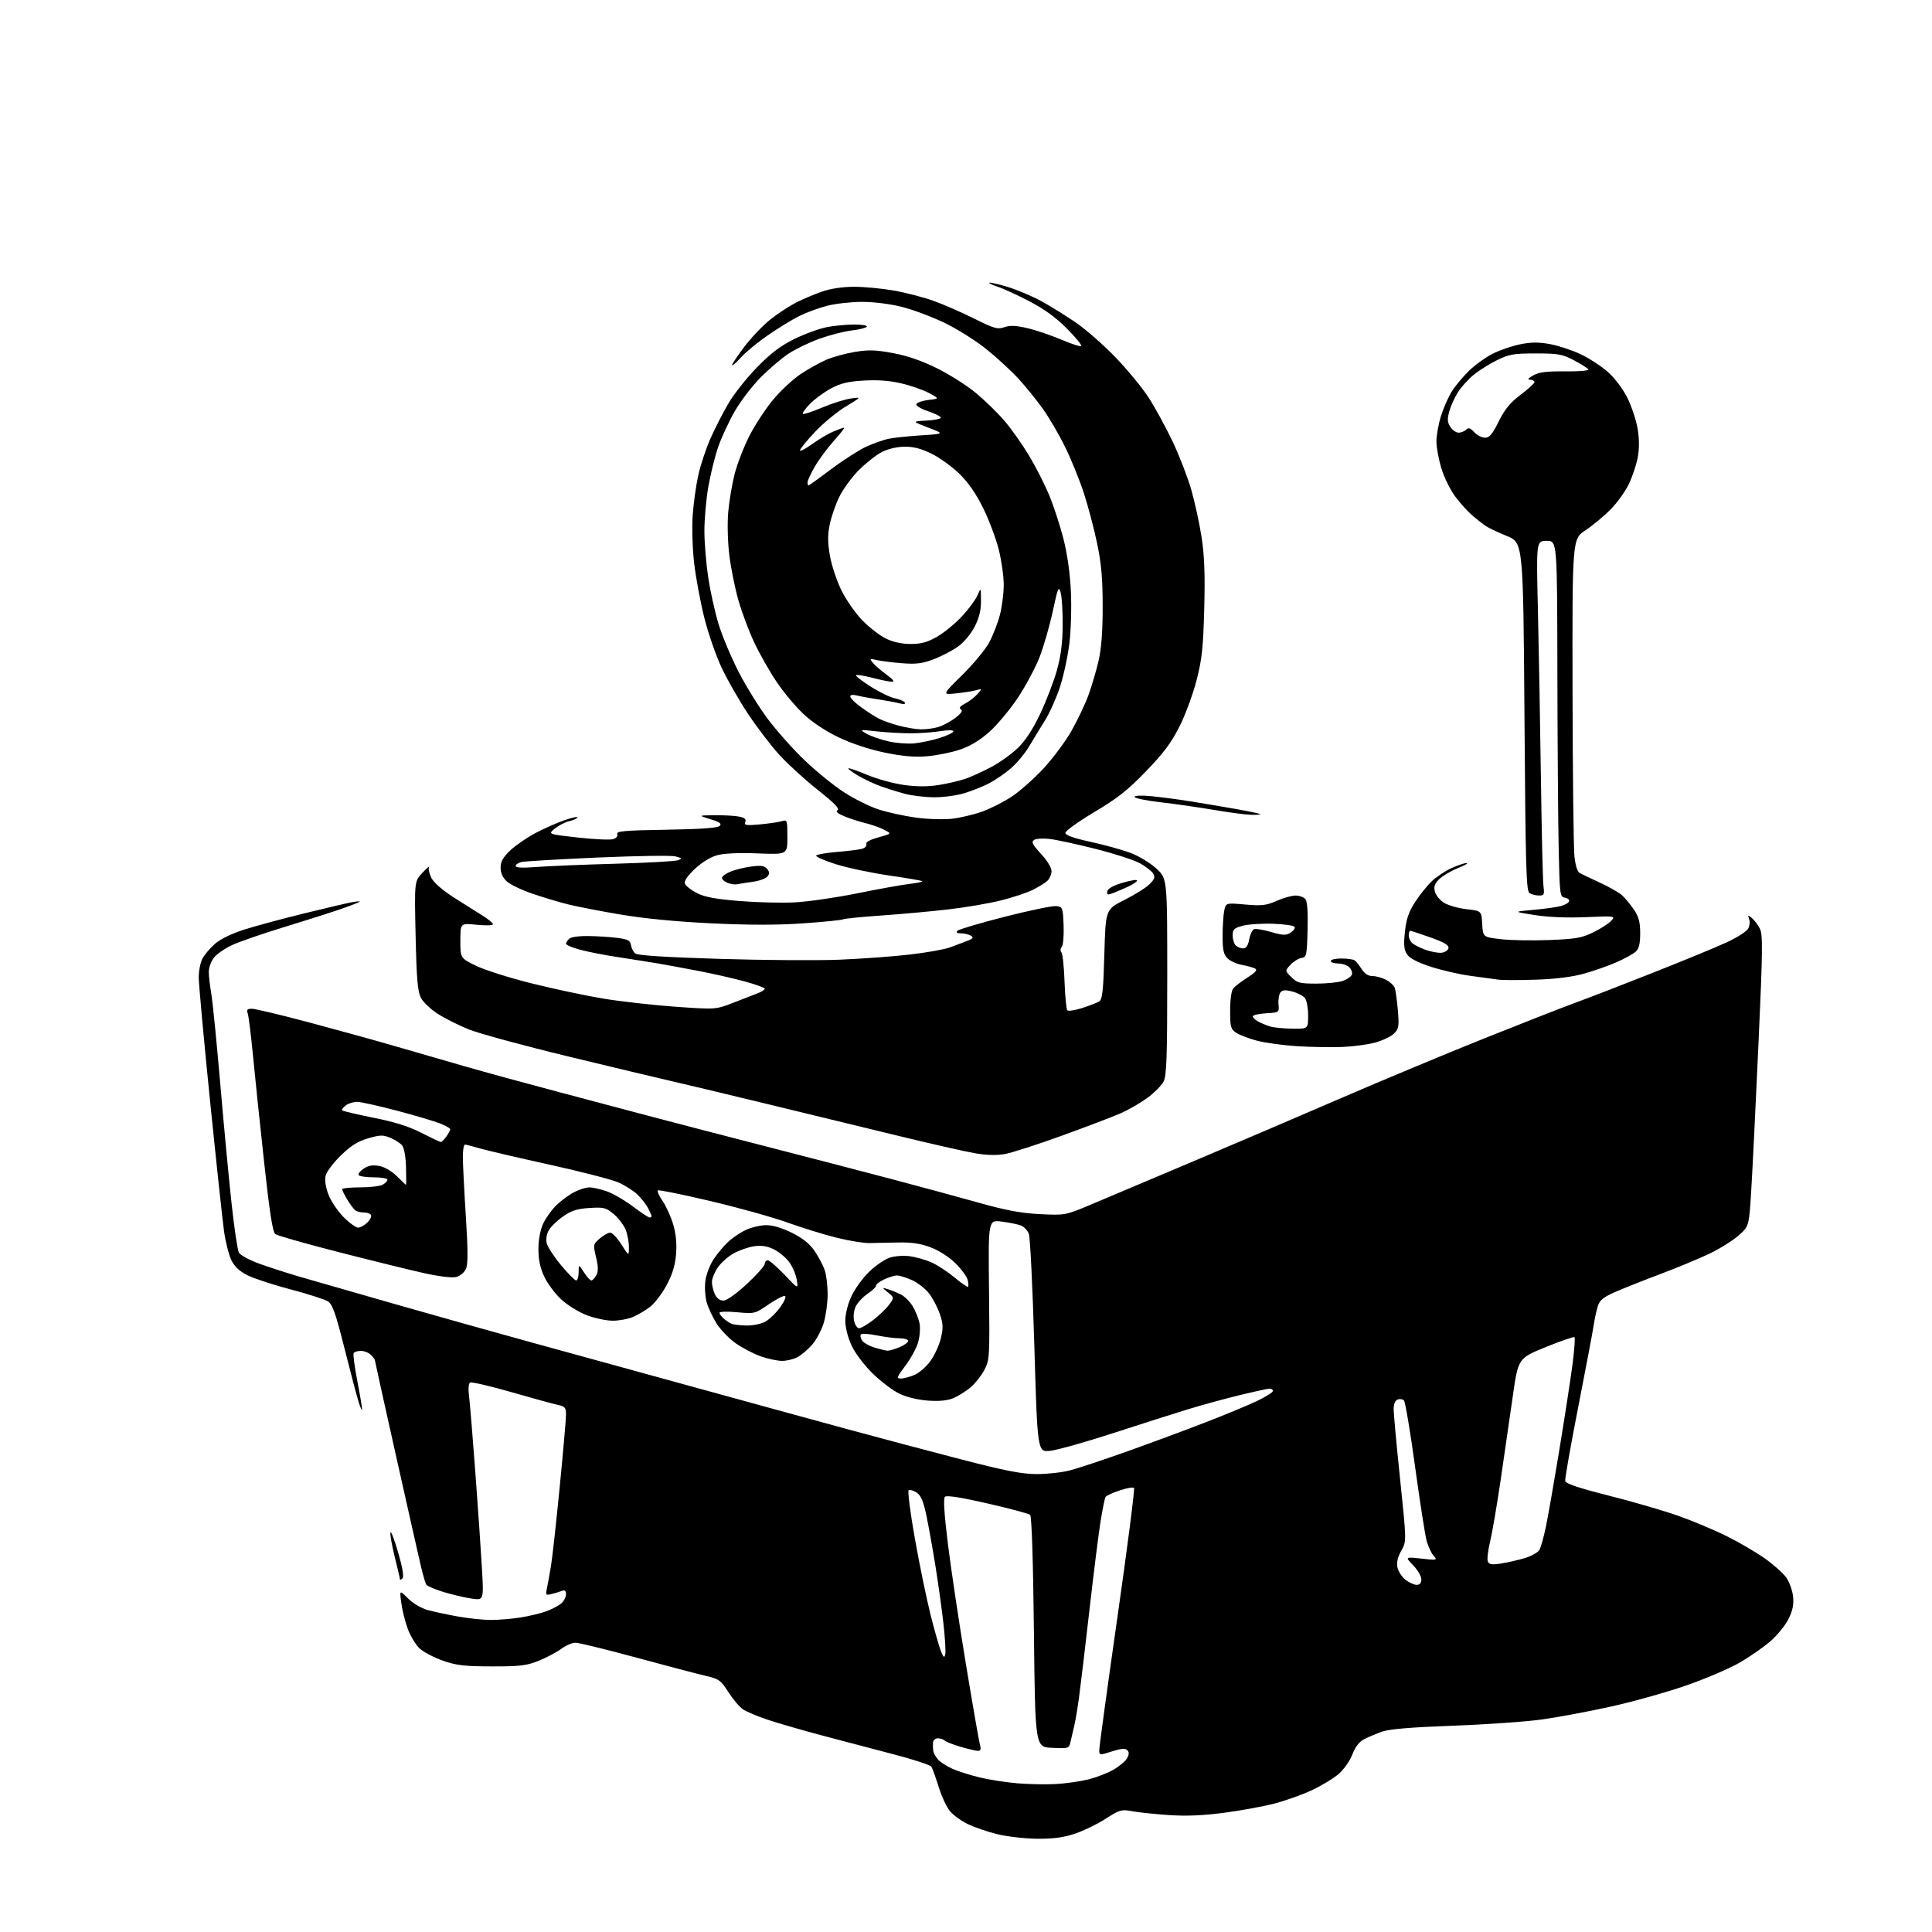 <?xml version="1.0" encoding="UTF-8" standalone="no"?>
<svg 
  version="1.1" 
  xmlns="http://www.w3.org/2000/svg" 
  xmlns:xlink="http://www.w3.org/1999/xlink" 
  xmlns:svg="http://www.w3.org/2000/svg"
  xmlns:rdf="http://www.w3.org/1999/02/22-rdf-syntax-ns#"
  xmlns:cc="http://creativecommons.org/ns#"
  xmlns:dc="http://purl.org/dc/elements/1.1/"
  viewBox="0 0 768 768"
  width="768"
  height="768"
>
<style>svg {background-color: white; }</style>"
<path stroke="none" fill="black" fill-rule="evenodd" d="M412.28,730.93C407.45,730.89 400.34,730.07 396.47,729.12C392.61,728.17 387.33,726.37 384.75,725.12C382.16,723.87 378.96,721.56 377.64,719.98C376.32,718.41 374.28,714.06 373.13,710.31C371.97,706.56 370.66,702.95 370.22,702.28C369.78,701.61 363.14,699.42 355.46,697.43C347.78,695.43 334.89,692.04 326.82,689.89C318.75,687.74 308.94,684.90 305.02,683.57C301.10,682.25 296.78,680.43 295.40,679.53C294.03,678.63 291.41,675.55 289.58,672.70C286.52,667.91 285.81,667.40 280.58,666.19C277.47,665.47 265.06,662.21 253.02,658.94C240.98,655.67 230.06,653.00 228.76,653.00C227.45,653.00 224.86,654.13 223.00,655.50C221.13,656.88 217.11,659.00 214.05,660.22C209.30,662.12 206.63,662.44 195.50,662.42C184.59,662.40 181.46,662.03 176.00,660.12C172.43,658.87 168.26,656.67 166.75,655.24C165.24,653.80 163.16,650.35 162.12,647.57C161.08,644.78 159.92,640.14 159.53,637.26C158.81,632.01 158.81,632.01 162.22,635.42C164.19,637.39 167.49,639.33 170.06,640.03C172.50,640.69 177.88,641.84 182.00,642.58C186.12,643.32 191.97,643.94 195.00,643.96C198.03,643.97 203.43,643.53 207.00,642.96C210.57,642.40 215.30,641.24 217.50,640.39C219.70,639.53 222.29,638.13 223.25,637.26C224.21,636.40 225.00,634.81 225.00,633.74C225.00,632.36 224.53,631.97 223.41,632.40C222.53,632.73 220.68,633.29 219.30,633.64C216.96,634.23 216.82,634.07 217.41,631.39C217.75,629.80 218.48,625.80 219.02,622.50C219.57,619.20 221.13,605.02 222.50,591.00C223.88,576.98 225.00,564.07 225.00,562.33C225.00,559.56 224.59,559.07 221.75,558.47C219.96,558.09 211.61,555.79 203.19,553.37C194.77,550.94 187.42,549.24 186.86,549.59C186.26,549.96 186.09,552.12 186.44,554.86C186.77,557.41 187.91,571.20 188.97,585.50C190.04,599.80 191.22,617.05 191.60,623.83C192.29,636.17 192.29,636.17 187.40,635.45C184.70,635.06 179.71,633.88 176.29,632.84C172.88,631.80 169.79,630.47 169.44,629.90C169.08,629.32 168.13,626.07 167.33,622.67C166.53,619.28 162.08,599.53 157.44,578.79C152.80,558.05 149.00,540.87 149.00,540.61C149.00,540.35 148.29,539.44 147.43,538.57C146.56,537.71 144.79,537.00 143.49,537.00C142.18,537.00 140.88,537.39 140.59,537.86C140.29,538.33 140.94,543.30 142.03,548.90C143.11,554.49 143.97,559.62 143.93,560.29C143.90,560.95 143.27,559.60 142.55,557.28C141.82,554.96 139.29,545.35 136.92,535.93C133.47,522.18 132.18,518.51 130.42,517.35C129.21,516.56 122.63,514.44 115.79,512.63C108.96,510.83 101.25,508.33 98.65,507.07C95.38,505.49 93.36,503.66 92.05,501.10C91.02,499.07 89.67,493.83 89.06,489.46C88.45,485.08 85.93,461.63 83.47,437.34C81.01,413.05 79.00,391.09 79.00,388.54C79.00,385.99 79.65,382.64 80.45,381.10C81.25,379.56 83.49,376.90 85.43,375.20C87.62,373.28 92.09,371.11 97.23,369.48C101.78,368.04 112.47,365.16 121.00,363.07C129.53,360.99 137.96,359.00 139.75,358.67C141.54,358.33 143.00,358.21 143.00,358.40C143.00,358.59 139.74,359.88 135.75,361.27C131.76,362.66 121.53,365.92 113.00,368.52C104.47,371.11 95.15,374.34 92.27,375.68C89.40,377.02 86.14,379.28 85.02,380.70C83.91,382.11 83.00,384.64 83.00,386.32C83.00,388.00 83.44,391.88 83.98,394.94C84.51,398.00 86.11,414.00 87.53,430.50C88.94,447.00 90.97,468.51 92.04,478.29C93.10,488.08 94.42,496.91 94.96,497.93C95.51,498.95 99.21,500.95 103.23,502.39C107.23,503.83 114.33,506.12 119.00,507.48C123.67,508.85 140.78,513.76 157.00,518.40C173.22,523.04 197.53,529.86 211.00,533.56C224.47,537.25 253.28,545.17 275.00,551.16C296.73,557.15 324.62,564.80 337.00,568.16C349.38,571.52 369.62,576.90 382.00,580.11C399.59,584.67 406.15,585.95 412.04,585.97C416.19,585.99 422.20,585.32 425.40,584.48C428.60,583.65 438.93,580.21 448.36,576.85C457.79,573.48 471.80,568.29 479.49,565.30C487.19,562.32 496.30,558.53 499.74,556.89C503.18,555.24 506.00,553.47 506.00,552.95C506.00,552.43 505.44,552.00 504.75,552.00C504.06,552.00 498.77,553.14 493.00,554.54C487.23,555.94 478.00,558.45 472.50,560.13C467.00,561.81 453.50,566.11 442.50,569.69C431.50,573.27 420.23,576.43 417.45,576.72C412.41,577.24 412.41,577.24 411.17,535.09C410.49,511.92 409.51,491.83 408.98,490.46C408.46,489.09 407.02,487.59 405.77,487.12C404.52,486.66 401.10,485.98 398.17,485.60C392.84,484.91 392.84,484.91 393.15,512.70C393.44,539.65 393.39,540.63 391.27,544.62C390.07,546.89 387.61,550.00 385.79,551.53C383.98,553.05 380.93,554.96 379.00,555.77C376.62,556.77 373.39,557.08 368.86,556.76C364.83,556.47 360.35,555.38 357.48,553.99C354.87,552.73 350.10,549.11 346.87,545.96C343.50,542.65 339.95,537.94 338.51,534.86C337.02,531.65 336.02,527.70 336.02,525.00C336.02,522.33 337.01,518.37 338.46,515.26C339.80,512.38 342.95,508.03 345.47,505.59C347.98,503.14 351.66,500.61 353.64,499.95C355.69,499.28 359.18,499.03 361.72,499.37C364.17,499.71 368.05,500.82 370.34,501.85C372.63,502.87 376.73,505.56 379.45,507.82C382.17,510.09 384.58,511.75 384.82,511.52C385.05,511.28 384.97,510.03 384.65,508.73C384.32,507.43 382.15,504.48 379.83,502.18C377.36,499.74 373.29,497.11 370.05,495.88C365.99,494.33 362.49,493.80 357.00,493.91C352.88,493.99 347.70,494.09 345.50,494.14C343.30,494.18 337.45,493.22 332.50,491.99C327.55,490.76 318.77,488.05 313.00,485.97C307.23,483.88 293.39,480.03 282.27,477.41C271.14,474.78 261.78,472.89 261.47,473.20C261.16,473.51 262.06,475.47 263.47,477.55C264.89,479.64 266.76,483.82 267.64,486.85C268.70,490.48 269.08,494.47 268.75,498.55C268.40,502.94 267.30,506.53 265.00,510.85C263.21,514.21 260.23,518.12 258.37,519.53C256.52,520.94 253.44,522.75 251.53,523.55C249.62,524.35 246.04,525.00 243.57,525.00C241.10,525.00 236.51,524.04 233.37,522.86C230.23,521.69 225.65,518.88 223.18,516.61C220.71,514.35 217.64,510.25 216.36,507.50C214.71,503.99 214.02,500.72 214.03,496.50C214.04,492.84 214.76,488.94 215.87,486.50C216.88,484.30 219.23,481.00 221.10,479.16C222.97,477.33 226.17,474.96 228.21,473.91C230.25,472.86 232.98,472.00 234.28,472.00C235.58,472.00 238.64,472.68 241.07,473.52C243.51,474.35 248.19,477.05 251.48,479.52C254.77,481.98 257.81,484.00 258.23,484.00C258.65,484.00 259.00,483.75 259.00,483.45C259.00,483.15 258.37,481.69 257.59,480.20C256.81,478.72 254.90,476.29 253.34,474.80C251.78,473.32 248.39,471.18 245.82,470.04C243.24,468.90 230.86,465.70 218.32,462.94C205.77,460.18 193.28,457.26 190.57,456.46C187.86,455.66 185.27,455.00 184.82,455.00C184.37,455.00 183.99,457.14 183.98,459.75C183.98,462.36 184.51,472.92 185.16,483.22C186.05,497.26 186.06,502.57 185.21,504.44C184.57,505.83 182.86,507.25 181.34,507.63C179.71,508.04 174.56,507.42 168.56,506.09C163.02,504.86 147.80,501.11 134.71,497.76C121.63,494.41 110.27,491.18 109.46,490.58C108.38,489.78 107.21,482.32 104.99,462.00C103.34,446.88 101.34,427.73 100.55,419.47C99.75,411.20 98.81,403.66 98.44,402.72C97.94,401.39 98.33,401.00 100.16,401.00C101.47,401.00 111.76,403.46 123.02,406.46C134.28,409.46 149.57,413.69 157.00,415.85C164.43,418.02 176.80,421.60 184.50,423.81C192.20,426.03 209.07,430.64 222.00,434.07C234.93,437.50 252.03,442.04 260.00,444.15C267.98,446.27 287.77,451.41 304.00,455.59C320.23,459.76 342.73,465.61 354.00,468.59C365.27,471.57 381.02,475.84 389.00,478.08C399.98,481.16 405.93,482.27 413.50,482.64C423.50,483.12 423.50,483.12 434.00,478.69C439.77,476.25 457.55,468.75 473.50,462.01C489.45,455.27 515.95,443.94 532.38,436.83C548.82,429.72 574.69,418.92 589.88,412.84C605.07,406.76 621.55,400.30 626.50,398.50C631.45,396.69 645.17,391.39 657.00,386.71C668.83,382.04 681.95,376.64 686.16,374.70C690.38,372.77 694.31,370.28 694.91,369.17C695.51,368.06 695.69,366.32 695.31,365.32C694.70,363.69 694.81,363.65 696.38,364.93C697.34,365.71 698.77,367.59 699.55,369.10C700.79,371.49 700.72,377.51 699.01,415.18C697.93,439.00 696.65,465.01 696.16,472.97C695.27,487.44 695.27,487.44 691.17,491.08C688.91,493.08 683.79,496.30 679.78,498.24C675.78,500.17 666.88,503.87 660.00,506.46C653.12,509.05 644.93,512.31 641.79,513.70C637.22,515.73 635.88,516.87 635.11,519.37C634.58,521.09 633.84,524.52 633.48,527.00C633.11,529.48 630.36,544.04 627.36,559.36C624.35,574.68 622.03,587.90 622.20,588.72C622.41,589.78 627.61,591.52 639.50,594.53C648.85,596.89 661.21,600.47 666.96,602.50C672.71,604.52 681.47,608.19 686.44,610.67C691.41,613.14 698.26,617.15 701.67,619.58C705.08,622.02 708.86,625.40 710.07,627.10C711.28,628.79 712.49,632.14 712.76,634.52C713.11,637.71 712.66,640.08 711.03,643.43C709.82,645.95 706.57,649.97 703.83,652.37C701.08,654.77 695.46,658.67 691.34,661.03C687.21,663.39 677.61,667.47 670.00,670.10C662.38,672.74 649.03,676.47 640.33,678.40C631.62,680.33 619.33,682.63 613.00,683.51C606.67,684.40 590.70,685.52 577.50,686.00C560.91,686.61 552.22,687.34 549.36,688.36C547.09,689.17 543.90,690.52 542.27,691.36C540.30,692.38 538.74,694.40 537.59,697.40C536.65,699.88 534.24,703.34 532.24,705.10C530.24,706.85 525.43,709.78 521.55,711.60C517.67,713.42 510.90,715.84 506.50,716.97C502.10,718.11 493.10,719.75 486.50,720.62C478.13,721.72 471.47,721.99 464.50,721.51C459.00,721.13 452.48,720.44 450.00,719.98C445.81,719.19 445.09,719.40 439.50,722.99C436.20,725.12 430.70,727.79 427.28,728.93C422.77,730.43 418.66,730.98 412.28,730.93zM419.50,709.20C423.35,709.00 429.19,708.18 432.48,707.38C435.76,706.58 440.37,704.80 442.71,703.43C445.05,702.06 447.46,700.00 448.07,698.86C448.87,697.37 448.88,696.48 448.10,695.70C447.32,694.92 445.61,695.06 442.01,696.21C437.05,697.80 437.00,697.79 436.97,695.66C436.96,694.47 440.21,670.69 444.20,642.81C448.19,614.93 451.15,591.82 450.79,591.46C450.43,591.09 447.86,591.55 445.08,592.47C442.30,593.40 439.77,594.56 439.47,595.05C439.16,595.55 438.28,599.90 437.50,604.73C436.72,609.55 434.73,625.43 433.07,640.01C431.41,654.59 429.56,670.12 428.96,674.51C428.37,678.91 427.50,684.08 427.04,686.00C426.58,687.92 425.92,690.76 425.57,692.29C424.95,695.05 424.85,695.09 418.22,694.79C411.50,694.50 411.50,694.50 411.00,648.80C410.69,620.26 410.12,602.76 409.50,602.19C408.95,601.69 401.32,599.64 392.55,597.64C381.96,595.22 376.27,594.33 375.61,594.99C374.95,595.65 375.35,601.95 376.81,613.74C378.01,623.51 381.23,645.00 383.96,661.50C386.69,678.00 389.22,692.51 389.58,693.75C390.04,695.34 389.81,696.00 388.80,696.00C388.01,696.00 384.92,695.28 381.93,694.41C378.94,693.53 376.07,692.41 375.55,691.91C375.03,691.41 373.79,691.00 372.80,691.00C371.80,691.00 370.95,691.78 370.88,692.75C370.82,693.71 370.86,695.17 370.97,696.00C371.09,696.83 371.93,698.35 372.84,699.40C373.75,700.44 376.34,702.12 378.60,703.12C380.85,704.13 385.80,705.69 389.60,706.60C393.39,707.50 400.10,708.53 404.50,708.90C408.90,709.26 415.65,709.40 419.50,709.20zM375.75,657.65C375.99,656.63 375.68,651.23 375.06,645.65C374.44,640.07 373.03,629.88 371.93,623.00C370.83,616.12 369.20,606.97 368.30,602.67C367.06,596.68 366.13,594.48 364.38,593.33C363.12,592.50 361.70,592.07 361.22,592.37C360.74,592.66 361.85,601.36 363.69,611.70C365.53,622.04 368.34,635.67 369.94,642.00C371.53,648.33 373.40,654.85 374.08,656.50C375.08,658.93 375.40,659.15 375.75,657.65zM563.13,630.00C564.39,630.00 565.00,629.28 565.00,627.80C565.00,626.59 563.54,624.08 561.75,622.23C558.50,618.86 558.50,618.86 565.00,619.57C571.32,620.26 571.45,620.23 569.85,618.39C568.94,617.35 567.71,614.70 567.10,612.50C566.50,610.30 564.44,597.06 562.52,583.07C560.61,569.08 558.61,557.21 558.09,556.69C557.56,556.16 556.43,556.01 555.57,556.34C554.59,556.71 554.00,558.16 554.00,560.20C554.00,562.00 555.16,574.55 556.57,588.08C559.14,612.70 559.14,612.70 557.02,616.47C555.55,619.08 555.09,621.13 555.52,623.11C555.87,624.69 557.30,626.88 558.71,627.99C560.12,629.09 562.11,630.00 563.13,630.00zM159.99,627.41C159.44,627.96 159.00,628.15 159.00,627.84C159.00,627.53 158.08,623.56 156.95,619.03C155.82,614.49 155.03,610.07 155.20,609.20C155.37,608.33 156.73,611.85 158.24,617.02C160.03,623.20 160.63,626.77 159.99,627.41zM596.56,621.54C599.06,621.17 603.32,620.20 606.03,619.40C608.75,618.59 611.42,617.08 611.98,616.03C612.54,614.99 613.67,610.95 614.49,607.06C615.31,603.17 617.77,589.07 619.96,575.74C622.15,562.41 624.50,547.13 625.17,541.78C625.84,536.44 626.17,531.83 625.89,531.55C625.61,531.27 620.46,533.05 614.44,535.49C603.50,539.94 603.50,539.94 601.33,555.22C600.13,563.62 597.97,578.60 596.51,588.50C595.05,598.40 593.18,609.33 592.34,612.79C591.50,616.24 591.09,619.78 591.42,620.65C591.90,621.91 592.93,622.09 596.56,621.54zM358.05,548.00C359.16,548.00 361.60,547.36 363.47,546.58C365.34,545.79 368.21,543.31 369.84,541.06C371.47,538.81 373.35,534.73 374.00,531.99C375.00,527.84 374.93,526.26 373.61,522.37C372.74,519.82 370.84,516.16 369.38,514.25C367.92,512.34 364.88,509.94 362.62,508.91C360.35,507.89 357.67,507.03 356.65,507.02C355.63,507.01 353.29,507.72 351.43,508.60C349.58,509.48 348.16,510.56 348.28,511.01C348.40,511.45 346.93,512.89 345.00,514.20C343.07,515.50 340.91,517.81 340.18,519.32C339.40,520.94 339.13,523.29 339.51,525.04C339.87,526.67 340.76,528.00 341.50,528.00C342.24,528.00 344.75,526.54 347.08,524.75C349.41,522.96 352.26,520.23 353.41,518.67C355.50,515.83 355.50,515.83 353.00,513.78C350.50,511.73 350.50,511.73 353.00,512.49C354.38,512.91 356.69,513.86 358.15,514.60C359.61,515.34 361.70,517.42 362.80,519.23C363.89,521.03 365.10,524.01 365.49,525.85C365.89,527.74 365.68,531.06 365.01,533.45C364.36,535.79 362.07,540.02 359.93,542.85C356.49,547.39 356.27,548.00 358.05,548.00zM310.80,540.97C308.98,540.95 305.25,540.15 302.50,539.20C299.75,538.24 295.32,535.96 292.66,534.12C289.99,532.28 286.49,528.70 284.88,526.15C283.27,523.61 281.47,519.73 280.87,517.53C280.28,515.32 280.07,511.51 280.41,509.04C280.75,506.58 282.20,502.79 283.64,500.61C285.08,498.43 287.66,495.33 289.38,493.72C291.10,492.11 294.30,489.94 296.50,488.91C298.70,487.89 302.34,487.03 304.59,487.02C307.19,487.01 310.92,488.12 314.85,490.08C319.14,492.22 321.88,494.44 323.85,497.33C325.41,499.62 327.20,503.03 327.84,504.90C328.48,506.77 329.00,511.07 329.00,514.47C329.00,517.86 328.31,522.98 327.46,525.83C326.61,528.69 324.52,532.62 322.81,534.57C321.10,536.51 318.44,538.75 316.90,539.55C315.36,540.35 312.61,540.99 310.80,540.97zM352.78,536.92C353.49,536.97 355.62,536.35 357.53,535.55C359.44,534.75 361.00,533.63 361.00,533.05C361.00,532.47 359.50,532.00 357.67,532.00C355.83,532.00 351.77,531.49 348.64,530.86C345.51,530.23 342.64,530.03 342.26,530.41C341.88,530.79 342.05,531.86 342.64,532.80C343.23,533.73 345.47,535.03 347.61,535.67C349.75,536.32 352.08,536.88 352.78,536.92zM296.80,526.92C299.16,526.96 302.44,526.31 304.07,525.46C305.70,524.62 308.41,522.04 310.08,519.73C311.82,517.33 312.65,515.38 312.02,515.17C311.42,514.97 308.48,516.49 305.49,518.55C300.13,522.24 299.96,522.28 293.03,521.64C289.16,521.28 286.00,521.37 286.00,521.84C286.00,522.31 286.79,523.38 287.75,524.21C288.71,525.05 290.18,525.99 291.00,526.29C291.82,526.59 294.43,526.88 296.80,526.92zM287.54,517.00C288.88,517.00 292.56,514.41 296.88,510.41C300.80,506.78 304.00,503.18 304.00,502.41C304.00,501.63 304.55,501.00 305.21,501.00C305.88,501.00 308.88,503.59 311.88,506.75C317.33,512.50 317.33,512.50 316.71,508.66C316.37,506.54 314.97,503.34 313.60,501.55C312.23,499.75 309.46,497.50 307.45,496.54C304.86,495.31 302.58,494.99 299.64,495.43C297.36,495.78 293.71,497.07 291.53,498.30C289.35,499.52 286.53,502.05 285.28,503.91C284.03,505.77 283.00,508.33 283.00,509.60C283.00,510.87 283.52,513.05 284.16,514.45C284.90,516.07 286.13,517.00 287.54,517.00zM229.04,509.00C229.57,509.00 230.01,507.54 230.02,505.75C230.03,502.50 230.03,502.50 232.12,505.75C233.26,507.54 234.59,509.00 235.06,509.00C235.54,509.00 236.43,508.06 237.04,506.92C237.87,505.37 237.85,503.52 236.94,499.74C235.74,494.76 235.78,494.59 238.41,492.32C239.90,491.04 241.77,490.00 242.58,490.00C243.38,490.00 245.38,492.11 247.02,494.70C250.00,499.39 250.00,499.39 250.00,495.66C250.00,493.61 249.39,490.47 248.64,488.67C247.89,486.88 245.77,484.14 243.94,482.60C240.90,480.04 240.04,479.83 234.32,480.19C229.36,480.51 227.15,481.22 223.79,483.58C221.45,485.22 218.90,487.71 218.12,489.10C217.25,490.64 216.95,492.68 217.35,494.28C217.72,495.73 220.28,499.64 223.05,502.96C225.81,506.28 228.51,509.00 229.04,509.00zM142.37,488.00C143.27,488.00 144.92,487.08 146.04,485.96C147.16,484.84 147.80,483.49 147.48,482.96C147.15,482.43 145.90,481.99 144.69,481.98C143.49,481.98 141.99,481.64 141.38,481.23C140.76,480.83 139.30,478.93 138.13,477.00C136.96,475.07 136.01,473.16 136.00,472.75C136.00,472.34 139.18,472.00 143.07,472.00C146.95,472.00 151.00,471.53 152.07,470.96C153.13,470.40 154.00,469.50 154.00,468.96C154.00,468.43 151.55,468.00 148.56,468.00C145.57,468.00 142.87,467.60 142.57,467.11C142.26,466.62 143.19,465.45 144.61,464.52C146.48,463.29 148.21,463.00 150.78,463.49C152.89,463.88 155.76,465.56 157.78,467.58C159.66,469.46 161.29,471.00 161.39,471.00C161.50,471.00 161.50,467.84 161.40,463.98C161.28,459.81 160.66,456.29 159.85,455.32C159.11,454.42 157.00,453.06 155.17,452.30C152.27,451.09 151.12,451.11 146.35,452.50C142.25,453.69 139.49,455.42 135.50,459.30C132.56,462.16 129.84,465.76 129.45,467.29C129.01,469.07 129.41,471.79 130.54,474.79C131.51,477.38 134.21,481.41 136.52,483.75C138.84,486.09 141.47,488.00 142.37,488.00zM399.50,458.74C396.16,459.34 392.18,459.23 387.50,458.42C383.65,457.76 369.93,454.64 357.00,451.49C344.07,448.35 320.00,442.50 303.50,438.50C287.00,434.50 270.12,430.47 266.00,429.54C261.88,428.61 243.87,424.31 225.99,419.98C208.11,415.65 190.23,410.79 186.26,409.17C182.29,407.56 176.76,404.77 173.98,402.99C171.19,401.20 168.19,398.33 167.30,396.62C166.02,394.13 165.59,389.12 165.21,371.92C164.73,350.33 164.73,350.33 167.95,346.92C169.72,345.04 170.89,344.05 170.54,344.72C170.20,345.39 170.64,347.33 171.51,349.03C172.46,350.86 176.02,353.97 180.30,356.70C184.26,359.23 189.40,362.47 191.71,363.90C194.03,365.33 195.94,366.90 195.96,367.39C195.98,367.88 193.13,367.98 189.50,367.61C183.00,366.94 183.00,366.94 183.00,373.91C183.00,380.87 183.00,380.87 189.25,383.92C192.69,385.60 202.70,388.76 211.50,390.95C220.30,393.14 233.12,395.86 240.00,396.99C246.88,398.12 259.71,399.56 268.52,400.19C284.53,401.32 284.53,401.32 291.52,398.60C295.36,397.11 299.74,395.41 301.25,394.82C302.76,394.24 304.00,393.43 304.00,393.04C304.00,392.64 300.42,391.33 296.05,390.14C291.68,388.94 283.25,387.03 277.30,385.89C271.36,384.76 264.25,383.45 261.50,382.98C258.75,382.51 251.78,381.41 246.00,380.53C240.22,379.66 233.14,378.26 230.25,377.44C227.36,376.62 225.00,375.60 225.00,375.17C225.00,374.75 225.54,373.86 226.20,373.20C226.91,372.49 230.08,372.04 233.95,372.09C237.55,372.14 242.75,372.47 245.50,372.84C249.62,373.38 250.55,373.88 250.81,375.68C250.98,376.87 251.75,378.38 252.52,379.02C253.46,379.80 264.37,380.50 285.71,381.16C303.19,381.70 324.70,381.85 333.50,381.50C342.30,381.14 354.91,380.23 361.52,379.46C368.14,378.70 375.34,377.43 377.52,376.64C379.71,375.85 382.83,374.68 384.47,374.04C386.83,373.12 387.13,372.70 385.97,371.96C385.16,371.45 383.40,371.02 382.05,371.02C380.39,371.00 379.93,370.67 380.62,369.98C381.18,369.42 389.64,366.92 399.41,364.42C409.19,361.93 418.38,360.02 419.85,360.19C422.42,360.49 422.51,360.73 422.80,367.84C422.96,371.88 422.63,375.74 422.07,376.42C421.48,377.13 421.42,378.04 421.93,378.57C422.41,379.08 422.97,384.31 423.17,390.19C423.38,396.07 423.88,401.21 424.29,401.62C424.69,402.03 427.38,401.60 430.26,400.68C433.14,399.75 436.18,398.57 437.00,398.04C438.21,397.26 438.60,393.62 439.00,379.29C439.50,361.50 439.50,361.50 446.98,357.74C451.10,355.68 455.59,352.86 456.97,351.48C458.97,349.48 459.26,348.63 458.40,347.24C457.80,346.28 455.44,344.45 453.15,343.17C450.86,341.89 442.96,339.33 435.59,337.47C428.22,335.61 420.01,333.83 417.35,333.51C414.68,333.18 411.85,333.36 411.06,333.89C409.88,334.68 410.39,335.70 413.81,339.41C416.27,342.08 418.00,344.93 418.00,346.32C418.00,347.62 417.21,349.38 416.25,350.23C415.29,351.07 412.70,352.66 410.50,353.76C408.30,354.86 402.68,356.72 398.00,357.91C393.32,359.09 383.88,360.71 377.00,361.50C370.12,362.30 358.07,363.39 350.21,363.94C342.35,364.48 335.54,365.17 335.07,365.46C334.59,365.75 327.59,366.46 319.51,367.03C309.34,367.76 298.09,367.76 283.02,367.05C268.91,366.38 256.10,365.14 246.65,363.54C238.63,362.18 229.24,360.36 225.78,359.50C222.33,358.64 215.98,356.73 211.68,355.27C207.39,353.81 202.77,351.59 201.43,350.35C199.83,348.87 199.00,347.00 199.00,344.89C199.00,342.49 199.94,340.80 202.78,338.10C204.86,336.12 209.35,333.02 212.76,331.20C216.16,329.39 221.45,327.05 224.51,326.00C227.56,324.95 229.82,324.48 229.52,324.97C229.22,325.45 227.74,326.12 226.22,326.45C224.70,326.79 222.18,328.08 220.61,329.33C217.77,331.60 217.77,331.60 229.70,332.93C236.26,333.66 242.59,333.95 243.76,333.57C245.03,333.17 245.68,332.34 245.37,331.52C244.94,330.40 248.40,330.09 264.87,329.83C278.55,329.60 285.28,329.13 286.08,328.32C286.99,327.41 286.13,326.79 282.38,325.64C277.50,324.14 277.50,324.14 284.12,324.07C287.77,324.03 292.12,324.27 293.80,324.61C296.02,325.05 296.69,325.64 296.26,326.76C295.75,328.08 296.57,328.22 302.09,327.71C305.61,327.38 309.51,326.81 310.75,326.44C312.93,325.79 313.00,325.98 313.00,332.74C313.00,339.71 313.00,339.71 301.25,339.24C293.79,338.94 287.90,339.20 285.11,339.96C282.41,340.69 278.99,342.79 276.20,345.43C273.15,348.31 271.87,350.23 272.29,351.31C272.63,352.19 274.76,353.86 277.04,355.02C280.11,356.58 284.46,357.40 293.84,358.16C300.80,358.73 310.77,358.98 316.00,358.70C321.23,358.43 332.37,356.81 340.77,355.11C349.16,353.41 358.51,351.72 361.54,351.37C364.57,351.01 366.86,350.53 366.63,350.30C366.40,350.06 360.42,349.03 353.35,348.01C346.28,346.98 336.78,344.96 332.22,343.52C327.67,342.08 324.17,340.54 324.44,340.10C324.71,339.66 328.43,339.01 332.72,338.66C337.00,338.31 341.48,337.75 342.68,337.41C343.88,337.08 344.65,336.24 344.38,335.56C344.08,334.76 345.79,333.80 349.20,332.86C354.50,331.40 354.50,331.40 351.50,329.85C349.85,328.99 346.46,327.79 343.97,327.19C341.48,326.58 337.69,325.35 335.55,324.46C332.86,323.33 332.06,322.58 332.95,322.03C333.85,321.48 331.49,319.07 325.19,314.09C320.21,310.16 313.35,303.92 309.96,300.23C306.56,296.53 300.86,289.07 297.28,283.66C293.71,278.24 288.99,269.99 286.80,265.31C284.61,260.63 281.54,251.78 279.99,245.63C278.44,239.47 276.62,229.74 275.95,223.98C275.26,218.09 275.01,209.70 275.36,204.76C275.70,199.93 276.72,192.73 277.62,188.74C278.52,184.76 280.64,178.35 282.33,174.50C284.02,170.65 287.23,164.37 289.45,160.54C291.68,156.70 296.88,150.13 301.00,145.93C306.60,140.23 310.40,137.38 316.00,134.65C320.12,132.64 325.92,130.55 328.89,130.00C331.85,129.45 336.71,129.00 339.70,129.00C342.68,129.00 344.88,129.39 344.59,129.86C344.30,130.33 341.59,131.01 338.58,131.36C335.57,131.72 329.82,133.19 325.80,134.63C321.79,136.07 316.24,138.75 313.47,140.58C310.70,142.41 305.69,146.68 302.33,150.07C298.97,153.46 294.34,159.53 292.03,163.56C289.73,167.59 286.78,173.95 285.48,177.69C284.19,181.44 282.43,188.55 281.57,193.50C280.71,198.45 280.01,206.32 280.01,211.00C280.01,215.68 280.69,223.99 281.52,229.48C282.34,234.97 284.19,243.30 285.61,247.98C287.03,252.67 290.62,261.23 293.57,267.00C296.53,272.77 301.84,281.33 305.36,286.01C308.88,290.68 315.43,298.02 319.92,302.30C324.40,306.58 331.35,312.22 335.36,314.84C339.37,317.46 345.56,320.56 349.11,321.72C352.67,322.89 359.36,324.36 363.99,325.00C368.66,325.64 375.09,325.84 378.45,325.46C381.78,325.08 387.21,323.79 390.52,322.59C393.82,321.40 399.10,318.71 402.24,316.63C405.39,314.54 411.00,309.56 414.73,305.57C418.45,301.57 423.48,294.84 425.89,290.60C428.31,286.36 431.37,279.90 432.70,276.25C434.03,272.59 435.84,266.43 436.73,262.55C437.82,257.79 438.34,250.80 438.33,241.00C438.32,229.94 437.80,224.01 436.12,216.00C434.92,210.22 432.54,201.22 430.84,196.00C429.14,190.78 425.79,182.52 423.39,177.66C421.00,172.79 417.02,165.98 414.55,162.52C412.08,159.06 407.75,153.70 404.93,150.62C402.11,147.53 396.36,142.23 392.15,138.84C387.94,135.45 380.45,130.73 375.50,128.35C370.55,125.96 362.94,123.11 358.59,122.01C353.95,120.83 347.39,120.00 342.73,120.00C338.36,120.00 332.06,120.71 328.72,121.57C325.38,122.44 320.36,124.30 317.57,125.70C314.78,127.11 309.24,130.50 305.26,133.25C301.28,135.99 296.44,139.98 294.51,142.12C292.58,144.26 291.00,145.62 291.00,145.15C291.00,144.68 293.22,141.37 295.92,137.80C298.63,134.22 303.24,129.38 306.17,127.04C309.10,124.71 313.74,121.66 316.48,120.26C319.22,118.87 323.90,116.90 326.88,115.87C330.22,114.72 335.09,114.00 339.53,114.00C343.49,114.00 350.58,114.67 355.28,115.49C359.98,116.31 367.13,118.17 371.16,119.62C375.20,121.07 382.48,124.25 387.35,126.69C395.20,130.62 396.55,131.00 399.23,130.07C401.48,129.29 403.82,129.38 408.38,130.44C411.74,131.22 417.81,133.28 421.85,135.00C425.89,136.72 429.47,137.87 429.79,137.54C430.12,137.21 427.56,134.09 424.10,130.60C419.79,126.25 415.09,122.83 409.15,119.74C404.39,117.26 398.78,114.68 396.68,114.02C394.58,113.35 393.05,112.61 393.28,112.39C393.51,112.16 396.80,112.92 400.60,114.07C404.39,115.23 410.43,117.78 414.00,119.74C417.57,121.70 423.73,125.52 427.68,128.23C431.63,130.94 438.72,137.15 443.43,142.04C448.13,146.92 454.06,154.12 456.59,158.03C459.12,161.95 463.38,169.73 466.04,175.33C468.71,180.92 472.06,189.55 473.50,194.50C474.93,199.45 476.80,208.00 477.64,213.50C478.79,220.92 479.06,228.27 478.70,242.00C478.29,257.61 477.81,262.06 475.63,270.50C474.21,276.00 471.16,284.25 468.85,288.83C465.65,295.20 462.51,299.40 455.58,306.57C448.33,314.09 444.19,317.35 435.00,322.82C428.68,326.59 423.50,330.30 423.50,331.06C423.50,332.01 426.68,333.15 433.50,334.64C439.00,335.84 446.16,337.82 449.42,339.04C452.67,340.27 457.29,343.07 459.67,345.26C464.00,349.25 464.00,349.25 464.00,388.18C464.00,420.47 463.75,427.58 462.53,429.94C461.72,431.51 458.84,434.41 456.13,436.40C453.42,438.39 448.71,441.12 445.66,442.47C442.61,443.82 432.11,447.83 422.31,451.38C412.51,454.93 402.25,458.24 399.50,458.74zM175.19,453.95C175.57,453.98 176.59,453.00 177.44,451.78C178.30,450.56 179.00,449.25 179.00,448.89C179.00,448.52 177.18,447.49 174.95,446.60C172.73,445.71 164.97,443.41 157.70,441.49C150.44,439.58 143.35,438.00 141.94,438.00C140.53,438.00 138.51,438.64 137.44,439.42C136.38,440.20 135.76,441.09 136.06,441.40C136.37,441.70 142.00,443.03 148.56,444.34C156.93,446.00 162.59,447.79 167.50,450.31C171.35,452.28 174.81,453.92 175.19,453.95zM533.50,416.19C529.10,416.36 521.00,416.22 515.50,415.87C510.00,415.52 502.89,414.55 499.70,413.70C496.51,412.86 492.80,411.44 491.45,410.56C489.22,409.10 489.00,408.30 489.00,401.67C489.00,397.31 489.50,393.78 490.25,392.88C490.94,392.06 493.48,390.12 495.91,388.57C499.14,386.51 499.94,385.56 498.91,385.01C498.13,384.59 495.79,383.95 493.69,383.57C491.60,383.20 489.01,382.01 487.94,380.94C486.40,379.40 486.00,377.60 486.00,372.12C486.00,368.34 486.29,363.82 486.64,362.07C487.27,358.89 487.27,358.89 494.98,359.56C501.59,360.14 503.37,359.93 507.47,358.12C510.10,356.95 513.49,356.00 515.00,356.00C516.52,356.00 518.28,356.63 518.91,357.39C519.67,358.31 519.97,362.50 519.78,369.64C519.52,379.85 519.37,380.52 517.37,380.80C516.21,380.97 514.24,382.18 513.01,383.49C510.78,385.87 510.78,385.87 513.34,388.43C515.64,390.73 516.70,391.00 523.31,391.00C527.37,391.00 532.08,390.52 533.77,389.93C535.46,389.34 537.08,388.23 537.38,387.46C537.67,386.69 537.23,385.37 536.39,384.53C535.55,383.69 533.54,383.00 531.93,383.00C530.32,383.00 529.00,382.55 529.00,382.00C529.00,381.45 530.91,381.01 533.25,381.02C535.59,381.02 537.96,381.36 538.52,381.77C539.09,382.17 540.33,383.74 541.30,385.25C542.45,387.06 543.91,388.00 545.57,388.00C546.96,388.00 549.37,388.66 550.93,389.46C552.48,390.27 554.05,391.68 554.40,392.61C554.76,393.54 555.32,397.54 555.66,401.51C556.21,407.97 556.05,408.95 554.17,410.83C553.02,411.98 549.70,413.59 546.79,414.40C543.88,415.22 537.90,416.02 533.50,416.19zM513.75,408.91C520.00,409.00 520.00,409.00 520.00,403.69C520.00,400.77 519.44,397.66 518.75,396.77C518.06,395.88 515.83,394.71 513.80,394.17C511.01,393.43 509.83,393.51 509.02,394.47C508.44,395.18 508.08,397.27 508.23,399.13C508.50,402.50 508.50,402.50 503.25,402.80C500.36,402.97 498.00,403.52 498.00,404.02C498.00,404.52 498.99,405.46 500.19,406.10C501.40,406.75 503.53,407.62 504.94,408.05C506.35,408.48 510.31,408.87 513.75,408.91zM610.50,389.44C603.90,389.66 597.15,389.65 595.50,389.41C593.85,389.18 588.90,388.50 584.50,387.91C580.10,387.32 572.98,385.68 568.67,384.26C563.41,382.53 560.33,380.91 559.30,379.34C558.10,377.51 557.92,375.55 558.48,370.37C559.01,365.35 559.99,362.51 562.49,358.62C564.31,355.81 567.31,352.06 569.15,350.31C570.99,348.55 574.52,346.20 577.00,345.08C579.48,343.96 582.17,343.06 583.00,343.08C583.83,343.09 582.25,344.01 579.50,345.11C576.75,346.22 573.43,348.18 572.12,349.46C570.30,351.25 569.89,352.44 570.39,354.44C570.76,355.88 572.42,357.89 574.09,358.91C575.76,359.92 579.78,361.06 583.01,361.42C588.90,362.09 588.90,362.09 589.20,367.29C589.50,372.50 589.50,372.50 596.50,373.33C600.35,373.79 609.02,373.94 615.78,373.68C626.39,373.27 628.77,372.86 633.37,370.61C636.29,369.18 639.48,367.13 640.46,366.05C642.21,364.11 642.10,364.09 630.37,364.58C622.87,364.90 615.37,364.59 610.00,363.74C601.50,362.40 601.50,362.40 609.50,361.69C613.90,361.30 618.82,360.62 620.43,360.18C622.05,359.75 623.54,358.89 623.74,358.27C623.95,357.66 623.19,357.01 622.06,356.83C620.09,356.51 619.99,355.74 619.59,337.00C619.36,326.27 619.13,294.44 619.08,266.25C619.00,215.00 619.00,215.00 614.85,215.00C610.69,215.00 610.69,215.00 611.34,242.25C611.70,257.24 612.23,287.27 612.53,309.00C612.83,330.73 613.29,350.19 613.55,352.25C613.98,355.62 613.79,356.00 611.76,355.98C610.52,355.98 608.83,355.54 608.00,355.02C606.70,354.20 606.43,344.93 606.00,284.88C605.50,215.69 605.50,215.69 598.94,213.04C595.33,211.58 591.47,209.73 590.36,208.94C589.24,208.15 586.96,206.34 585.29,204.91C583.61,203.49 580.62,200.21 578.65,197.62C576.67,195.04 574.14,189.97 573.03,186.35C571.91,182.74 571.00,177.85 571.00,175.48C571.00,173.12 571.82,168.55 572.82,165.34C573.83,162.13 575.79,157.70 577.18,155.50C578.57,153.30 581.65,149.63 584.01,147.34C586.37,145.05 590.59,142.02 593.40,140.60C596.20,139.18 601.13,137.50 604.35,136.85C608.73,135.98 611.71,135.97 616.22,136.80C619.53,137.42 625.00,139.23 628.37,140.82C631.74,142.42 636.62,145.61 639.21,147.91C642.02,150.41 645.16,154.61 646.98,158.31C648.66,161.72 650.47,167.26 651.02,170.62C651.66,174.60 651.66,178.52 651.02,181.88C650.49,184.71 648.92,189.41 647.53,192.34C646.15,195.26 642.88,199.82 640.26,202.48C637.64,205.14 633.14,208.88 630.25,210.80C625.00,214.28 625.00,214.28 625.11,274.39C625.17,307.45 625.51,337.15 625.86,340.40C626.26,344.10 627.06,346.58 628.00,347.07C628.83,347.50 632.42,349.21 636.00,350.87C639.58,352.52 643.48,354.74 644.68,355.79C645.88,356.85 648.02,359.41 649.43,361.49C651.45,364.46 652.00,366.51 652.00,370.98C652.00,375.19 651.53,377.11 650.22,378.30C649.23,379.19 645.84,381.07 642.66,382.47C639.49,383.88 633.65,385.93 629.69,387.03C624.99,388.35 618.35,389.18 610.50,389.44zM572.99,378.73C574.36,378.60 575.62,377.78 575.79,376.90C576.01,375.71 574.14,374.60 568.64,372.65C564.54,371.19 560.92,370.00 560.59,370.00C560.27,370.00 560.00,370.84 560.00,371.88C560.00,372.91 560.67,374.31 561.49,374.99C562.31,375.67 564.67,376.84 566.74,377.59C568.81,378.34 571.62,378.85 572.99,378.73zM494.15,377.00C495.38,377.00 496.11,375.91 496.58,373.42C496.95,371.45 497.82,369.62 498.51,369.36C499.20,369.09 502.26,369.60 505.31,370.49C509.92,371.83 511.22,371.88 512.93,370.81C514.07,370.10 514.86,369.06 514.67,368.51C514.49,367.95 510.67,367.37 506.18,367.21C501.69,367.05 496.21,367.40 494.01,368.00C490.56,368.93 490.00,369.46 490.00,371.84C490.00,373.36 490.54,375.14 491.20,375.80C491.86,376.46 493.19,377.00 494.15,377.00zM442.66,354.94C440.24,355.86 439.90,355.78 440.18,354.31C440.39,353.22 442.54,352.01 446.25,350.91C449.41,349.97 452.00,349.56 452.00,349.99C452.00,350.42 450.53,351.47 448.73,352.32C446.94,353.17 444.21,354.35 442.66,354.94zM293.00,351.51C292.18,351.70 290.49,351.45 289.25,350.96C288.01,350.47 287.00,349.58 287.00,348.98C287.00,348.39 288.50,347.27 290.33,346.51C292.16,345.74 295.90,344.82 298.63,344.46C302.53,343.94 303.87,344.14 304.92,345.40C305.96,346.65 305.98,347.31 305.04,348.45C304.38,349.25 301.74,350.19 299.17,350.54C296.60,350.88 293.82,351.32 293.00,351.51zM213.25,344.64C217.79,344.29 231.85,343.70 244.50,343.35C257.15,343.00 268.40,342.37 269.50,341.96C271.28,341.30 271.17,341.13 268.50,340.43C266.85,340.00 252.90,340.21 237.50,340.89C222.10,341.56 208.49,342.37 207.25,342.67C206.01,342.97 205.00,343.68 205.00,344.26C205.00,344.94 207.79,345.08 213.25,344.64zM497.42,323.91C495.26,323.86 488.55,322.97 482.50,321.94C476.45,320.91 466.89,319.54 461.25,318.90C455.61,318.25 451.00,317.30 451.00,316.78C451.00,316.22 453.73,316.11 457.75,316.50C461.46,316.86 468.32,317.77 473.00,318.51C477.68,319.26 485.77,320.62 491.00,321.54C496.23,322.46 500.69,323.39 500.92,323.61C501.15,323.82 499.57,323.96 497.42,323.91zM371.07,316.93C367.46,316.90 362.25,316.25 359.50,315.50C356.75,314.75 352.49,313.41 350.03,312.53C347.58,311.65 343.60,309.79 341.20,308.38C338.81,306.97 337.02,305.65 337.24,305.43C337.45,305.21 340.82,306.38 344.71,308.02C348.61,309.65 355.17,311.46 359.29,312.03C364.46,312.75 368.78,312.75 373.26,312.04C376.82,311.47 381.63,310.33 383.95,309.52C386.26,308.70 390.87,306.59 394.19,304.82C397.51,303.05 402.24,299.64 404.70,297.25C407.66,294.38 410.64,289.80 413.52,283.70C415.92,278.64 418.89,270.90 420.12,266.50C421.71,260.80 422.38,255.63 422.43,248.50C422.47,243.00 422.10,237.15 421.62,235.50C420.84,232.83 420.49,233.66 418.49,243.00C417.25,248.78 414.89,256.96 413.25,261.20C411.60,265.43 407.71,272.72 404.60,277.39C401.49,282.06 396.42,288.14 393.32,290.90C389.54,294.27 385.69,296.60 381.59,297.99C378.24,299.12 372.35,300.31 368.50,300.63C363.45,301.04 358.74,300.63 351.59,299.15C345.48,297.88 338.46,295.55 333.31,293.08C328.14,290.60 322.82,287.06 319.35,283.79C316.27,280.88 311.51,275.20 308.79,271.17C306.06,267.14 302.08,260.16 299.95,255.67C297.81,251.18 294.93,243.53 293.55,238.68C292.16,233.83 290.52,225.73 289.91,220.68C289.28,215.51 289.09,208.04 289.48,203.58C289.86,199.23 291.00,192.42 292.01,188.46C293.03,184.49 295.65,177.70 297.84,173.37C300.04,169.04 304.29,162.54 307.29,158.93C310.29,155.32 315.24,150.71 318.30,148.68C321.35,146.65 325.95,144.09 328.52,142.99C331.09,141.89 336.20,140.49 339.87,139.89C345.26,138.99 348.15,139.09 355.02,140.37C360.69,141.42 366.48,143.42 372.50,146.41C377.45,148.86 384.43,153.30 388.00,156.26C391.57,159.23 396.70,164.24 399.39,167.40C402.08,170.56 406.43,176.72 409.05,181.09C411.68,185.45 415.26,192.48 417.01,196.69C418.77,200.90 421.31,208.66 422.67,213.93C424.25,220.04 425.34,227.66 425.69,235.00C426.00,241.42 425.73,250.65 425.08,255.90C424.44,261.07 422.75,268.85 421.32,273.19C419.88,277.52 417.24,283.42 415.45,286.29C413.66,289.15 410.83,293.80 409.16,296.61C407.50,299.43 404.19,303.40 401.82,305.45C399.44,307.50 395.48,310.21 393.00,311.48C390.52,312.74 386.06,314.50 383.07,315.39C380.08,316.27 374.68,316.97 371.07,316.93zM363.27,295.52C365.89,295.28 370.51,294.31 373.52,293.36C376.53,292.41 379.00,291.22 379.00,290.72C379.00,290.18 376.86,290.16 373.75,290.66C370.86,291.12 365.57,291.50 362.00,291.50C358.43,291.50 352.35,291.15 348.50,290.73C341.54,289.97 341.52,289.97 344.50,291.68C346.15,292.63 349.98,293.97 353.00,294.67C356.02,295.37 360.65,295.75 363.27,295.52zM366.01,289.93C367.94,289.97 371.02,289.57 372.86,289.04C374.70,288.51 377.78,286.88 379.70,285.41C382.17,283.53 382.83,282.51 381.96,281.97C381.09,281.44 381.59,280.75 383.61,279.70C385.20,278.88 387.40,277.19 388.50,275.95C390.50,273.69 390.50,273.69 388.00,274.38C386.62,274.76 383.02,275.33 380.00,275.64C374.50,276.21 374.50,276.21 382.50,268.33C386.90,264.00 391.72,258.18 393.22,255.40C394.71,252.62 396.62,247.70 397.47,244.47C398.31,241.23 399.00,235.82 399.00,232.45C399.00,229.08 398.10,222.76 397.01,218.41C395.91,214.06 393.13,206.68 390.84,202.00C388.03,196.29 384.93,191.81 381.39,188.35C378.49,185.52 373.51,181.92 370.31,180.35C366.15,178.31 363.08,177.52 359.50,177.57C356.52,177.61 352.88,178.48 350.50,179.71C348.30,180.85 344.22,184.07 341.43,186.85C338.64,189.64 335.14,194.42 333.65,197.47C332.15,200.52 330.43,205.52 329.81,208.57C328.97,212.79 329.00,215.80 329.95,221.13C330.64,224.99 332.74,231.20 334.61,234.94C336.48,238.68 340.23,243.99 342.94,246.75C345.66,249.51 349.85,252.72 352.25,253.88C355.08,255.25 358.56,256.00 362.07,255.99C366.21,255.98 368.69,255.30 372.50,253.11C375.25,251.53 379.66,247.93 382.30,245.11C384.95,242.28 387.74,238.51 388.52,236.73C389.92,233.50 389.92,233.50 389.96,238.78C389.99,242.51 389.26,245.53 387.48,249.04C386.02,251.93 383.24,255.26 380.87,256.98C378.63,258.60 374.25,260.89 371.14,262.07C366.58,263.79 364.16,264.09 358.50,263.64C354.65,263.33 350.15,262.76 348.50,262.38C345.69,261.72 345.59,261.79 347.00,263.51C347.82,264.51 350.26,266.61 352.40,268.17C355.00,270.05 355.71,271.00 354.54,271.00C353.58,271.00 350.09,270.30 346.78,269.44C343.48,268.59 340.55,268.12 340.27,268.39C339.99,268.67 342.63,270.72 346.13,272.94C349.63,275.16 353.97,277.26 355.76,277.60C357.55,277.95 359.31,278.69 359.66,279.26C360.08,279.94 359.31,280.04 357.40,279.55C355.80,279.14 352.02,278.44 349.00,278.00C345.98,277.56 342.26,276.88 340.75,276.49C338.99,276.04 338.00,276.18 338.00,276.89C338.00,277.49 339.91,279.38 342.25,281.08C344.59,282.79 347.73,284.82 349.23,285.60C350.73,286.39 354.33,287.67 357.23,288.45C360.13,289.23 364.08,289.90 366.01,289.93zM321.37,193.00C321.58,193.00 325.74,190.01 330.62,186.35C335.50,182.70 341.75,178.71 344.50,177.48C347.25,176.26 351.07,174.90 353.00,174.47C354.93,174.03 360.77,173.40 366.00,173.07C375.50,172.46 375.50,172.46 369.00,169.98C362.50,167.50 362.50,167.50 368.25,167.20C371.41,167.04 374.00,166.51 374.00,166.03C374.00,165.55 371.73,164.41 368.95,163.48C366.13,162.55 364.07,161.30 364.28,160.65C364.48,160.02 366.65,159.27 369.08,158.98C373.50,158.47 373.50,158.47 369.27,156.22C366.95,154.99 362.00,153.26 358.27,152.39C353.69,151.31 348.87,150.95 343.35,151.28C336.98,151.66 334.11,152.36 330.19,154.49C327.43,155.99 323.71,158.74 321.91,160.60C320.11,162.45 318.88,164.21 319.17,164.50C319.46,164.80 322.86,163.69 326.72,162.05C330.58,160.41 335.71,158.78 338.12,158.43C342.50,157.80 342.50,157.80 336.13,161.65C332.63,163.77 327.12,168.33 323.88,171.79C320.65,175.24 318.00,178.51 318.00,179.03C318.00,179.56 320.19,178.43 322.86,176.51C325.53,174.59 329.34,172.34 331.33,171.51C333.31,170.68 335.22,170.00 335.56,170.00C335.90,170.00 334.07,172.36 331.48,175.23C328.89,178.11 325.48,182.73 323.90,185.48C322.31,188.24 321.01,191.06 321.01,191.75C321.00,192.44 321.17,193.00 321.37,193.00zM590.32,174.00C592.09,174.00 593.25,172.63 595.75,167.56C598.15,162.69 600.26,160.11 604.46,156.94C607.51,154.64 610.00,152.36 610.00,151.88C610.00,151.40 609.21,150.98 608.25,150.96C607.04,150.93 607.43,150.39 609.50,149.22C611.80,147.92 614.77,147.55 622.23,147.63C627.66,147.69 631.71,147.34 631.41,146.85C631.11,146.36 628.53,144.73 625.68,143.23C621.04,140.79 619.46,140.50 610.50,140.50C601.64,140.50 599.87,140.81 595.00,143.22C591.98,144.71 587.78,147.36 585.68,149.10C583.58,150.84 580.81,153.93 579.52,155.96C578.24,158.00 576.70,161.41 576.12,163.54C575.26,166.65 575.34,167.87 576.55,169.71C577.37,170.97 578.85,172.00 579.82,172.00C580.80,172.00 582.14,171.46 582.79,170.81C583.72,169.88 584.45,170.10 586.03,171.81C587.16,173.01 589.09,174.00 590.32,174.00z" />

</svg>